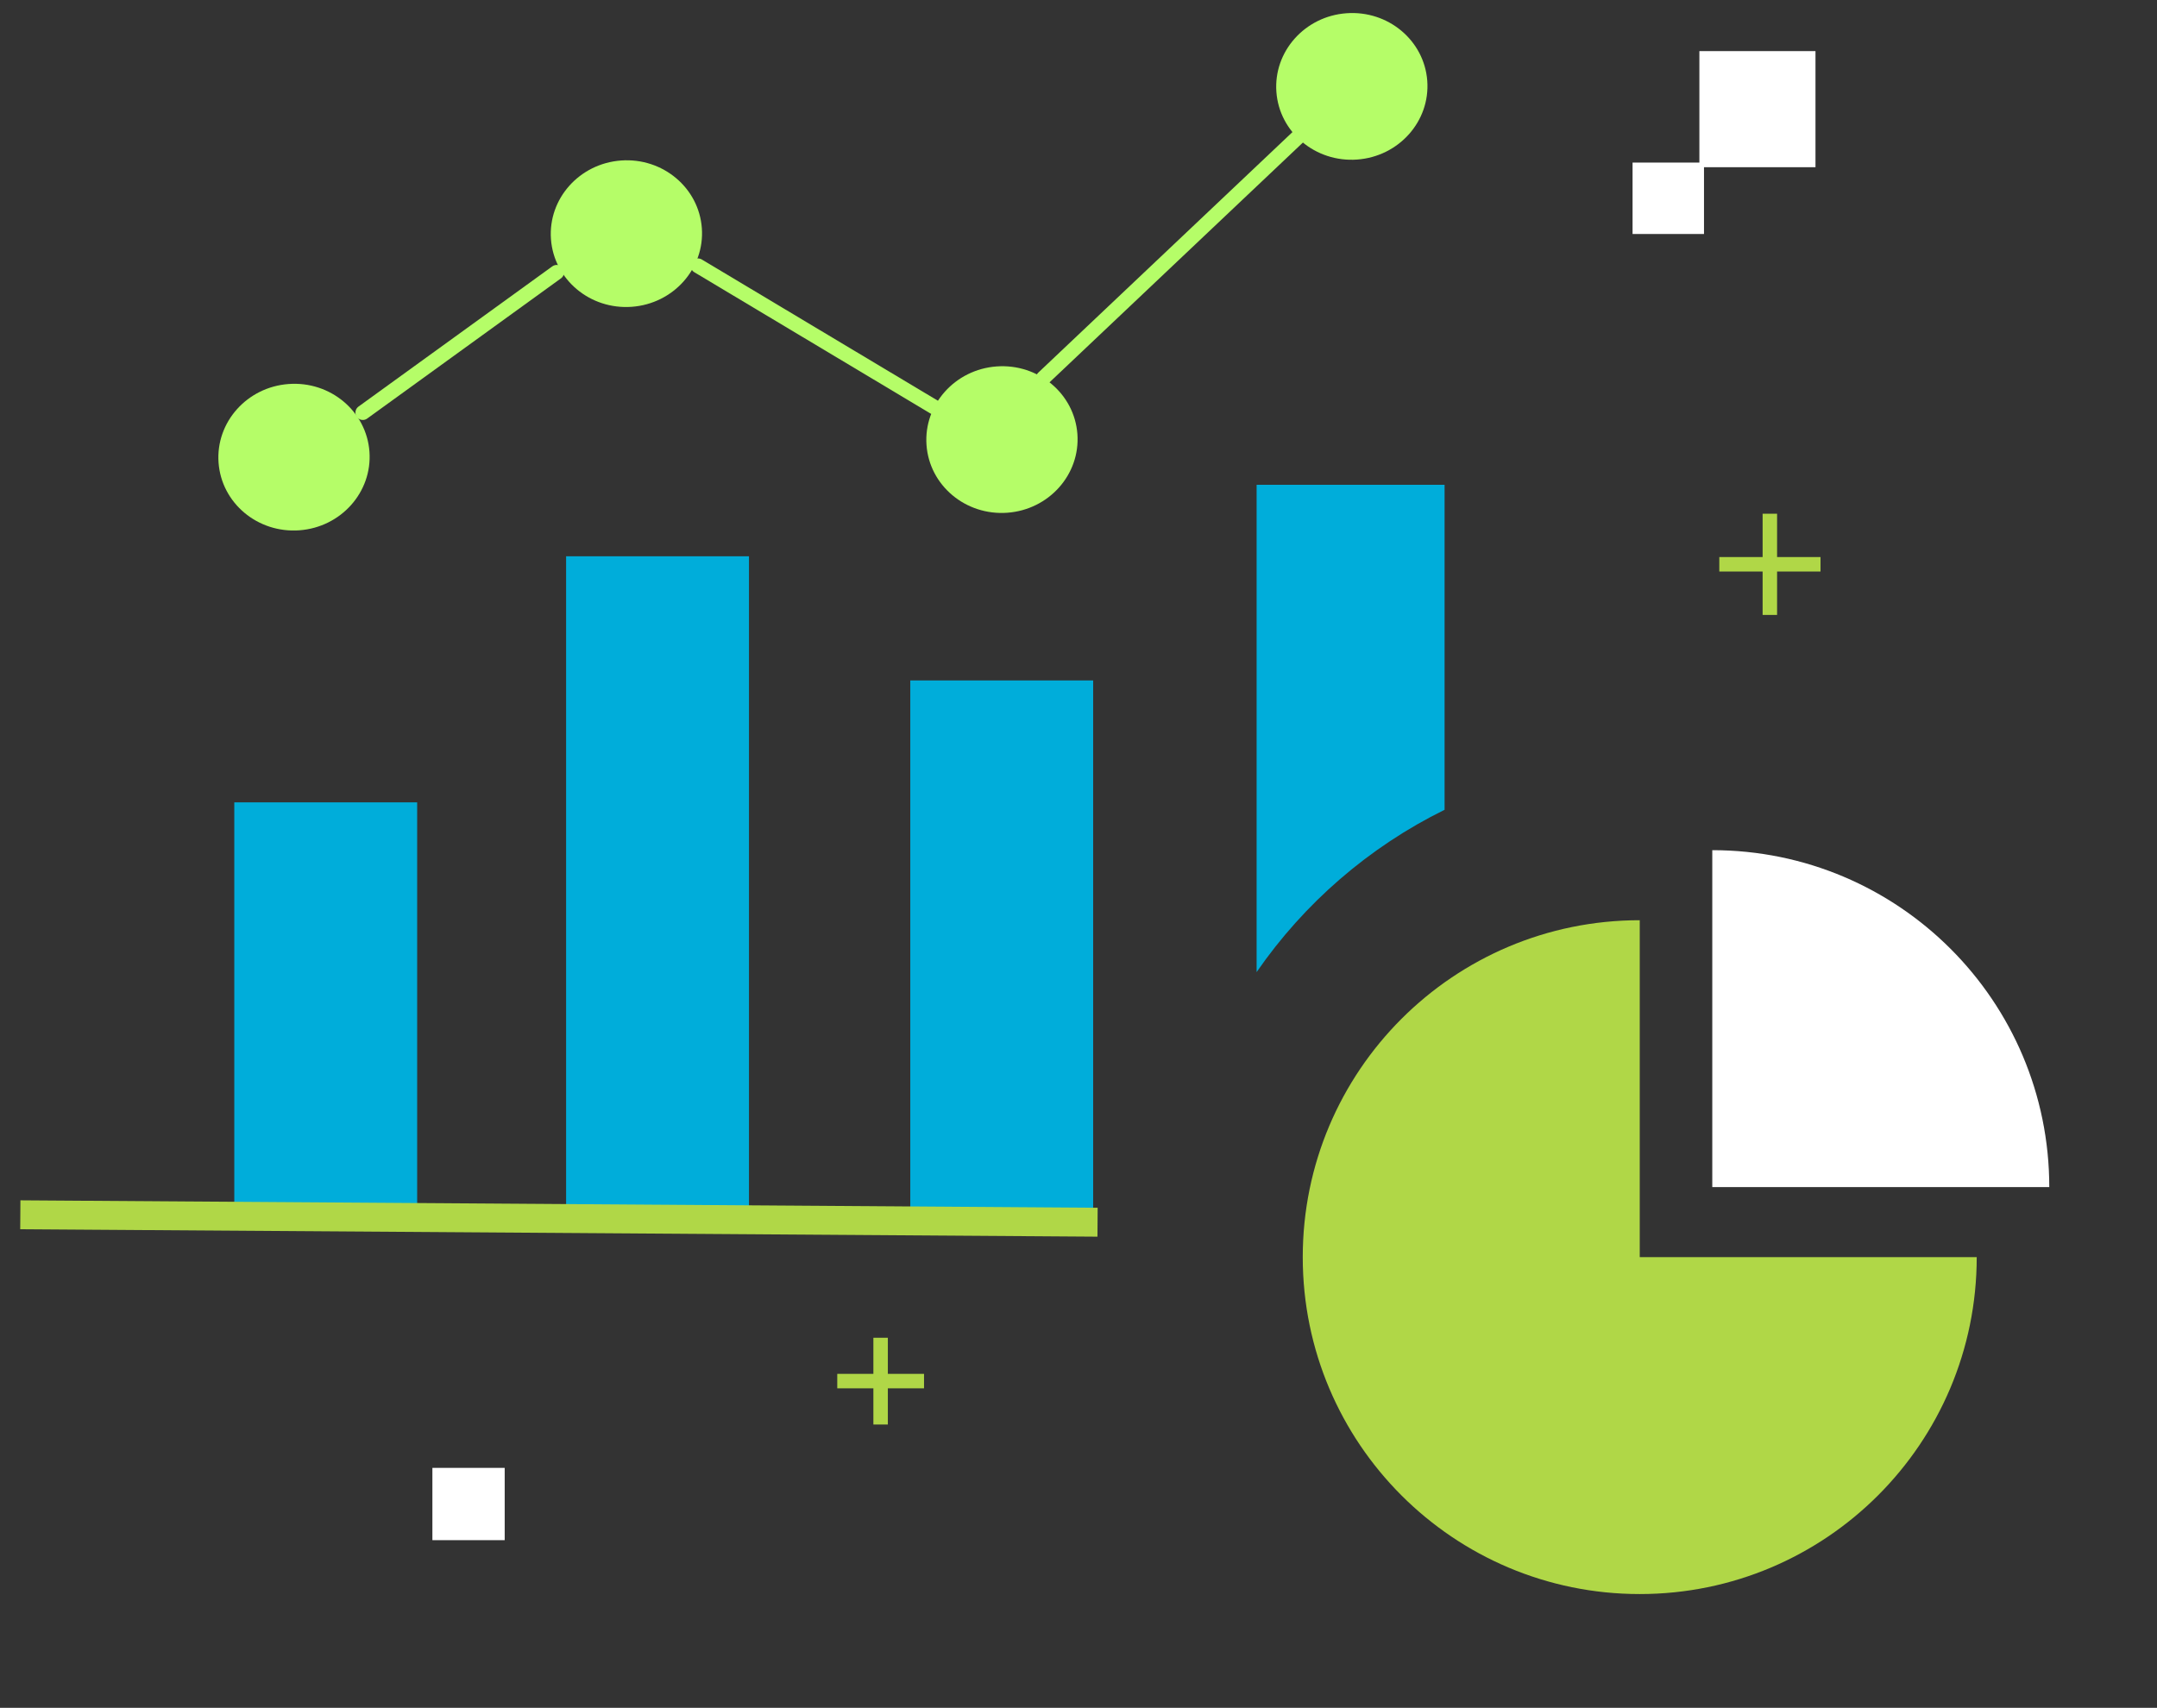 <svg width="173" height="137" viewBox="0 0 173 137" fill="none" xmlns="http://www.w3.org/2000/svg">
<rect x="0" y="0" width="173" height="137" fill="#333333" stroke="none"/>
<path d="M141.949 41.211V49.33" stroke="#B0D747" stroke-width="1.16"/>
<path d="M137.895 45.267H146.013" stroke="#B0D747" stroke-width="1.16"/>
<path d="M70.629 107.315V114.274" stroke="#B0D747" stroke-width="1.16"/>
<path d="M67.152 110.791H74.111" stroke="#B0D747" stroke-width="1.16"/>
<path d="M145.609 4.1H136.297V13.413H145.609V4.1Z" fill="white"/>
<path d="M136.667 13.042H130.938V18.771H136.667V13.042Z" fill="white"/>
<path d="M40.478 117.753H34.68V123.552H40.478V117.753Z" fill="white"/>
<path d="M108.849 12.799C112.191 12.555 114.709 9.731 114.473 6.49C114.237 3.249 111.336 0.819 107.994 1.062C104.652 1.305 102.135 4.13 102.371 7.371C102.607 10.612 105.507 13.042 108.849 12.799Z" fill="#B5FD68"/>
<path d="M80.788 41.132C84.13 40.889 86.648 38.064 86.412 34.823C86.176 31.582 83.276 29.152 79.934 29.395C76.592 29.638 74.074 32.463 74.31 35.704C74.546 38.945 77.447 41.375 80.788 41.132Z" fill="#B5FD68"/>
<path d="M50.667 24.612C54.009 24.368 56.527 21.544 56.291 18.303C56.055 15.062 53.154 12.632 49.813 12.875C46.471 13.118 43.953 15.943 44.189 19.184C44.425 22.425 47.325 24.855 50.667 24.612Z" fill="#B5FD68"/>
<path d="M24.007 42.541C27.349 42.298 29.867 39.473 29.631 36.232C29.395 32.991 26.494 30.561 23.152 30.805C19.811 31.048 17.293 33.873 17.529 37.114C17.765 40.355 20.665 42.785 24.007 42.541Z" fill="#B5FD68"/>
<path d="M29.1 33.097L44.647 21.847" stroke="#B5FD68" stroke-width="1.186" stroke-miterlimit="10" stroke-linecap="round"/>
<path d="M55.986 21.326L74.926 32.659" stroke="#B5FD68" stroke-width="1.186" stroke-miterlimit="10" stroke-linecap="round"/>
<path d="M83.679 30.325L108.322 7" stroke="#B5FD68" stroke-width="1.186" stroke-miterlimit="10" stroke-linecap="round"/>
<path fill-rule="evenodd" clip-rule="evenodd" d="M100.785 38.892H115.861V64.962C109.79 67.951 104.6 72.456 100.785 77.983V38.892ZM18.791 97.512H33.458V64.365H18.791V97.512ZM45.404 97.512H60.07V44.626H45.404V97.512ZM73.008 97.512H87.675V54.587H73.008V97.512Z" fill="#00ADDA"/>
<path d="M2.789 97.458L86.869 98.038" stroke="#B0D747" stroke-width="2.319" stroke-linecap="square"/>
<path d="M131.514 73.82C116.586 73.819 104.485 85.919 104.486 100.847C104.485 115.775 116.586 127.876 131.514 127.875C146.442 127.876 158.543 115.775 158.541 100.847L131.514 100.846V73.82Z" fill="#B0D747"/>
<path d="M137.332 68.201V95.23H164.36C164.361 80.301 152.261 68.199 137.332 68.201Z" fill="white"/>
</svg>
